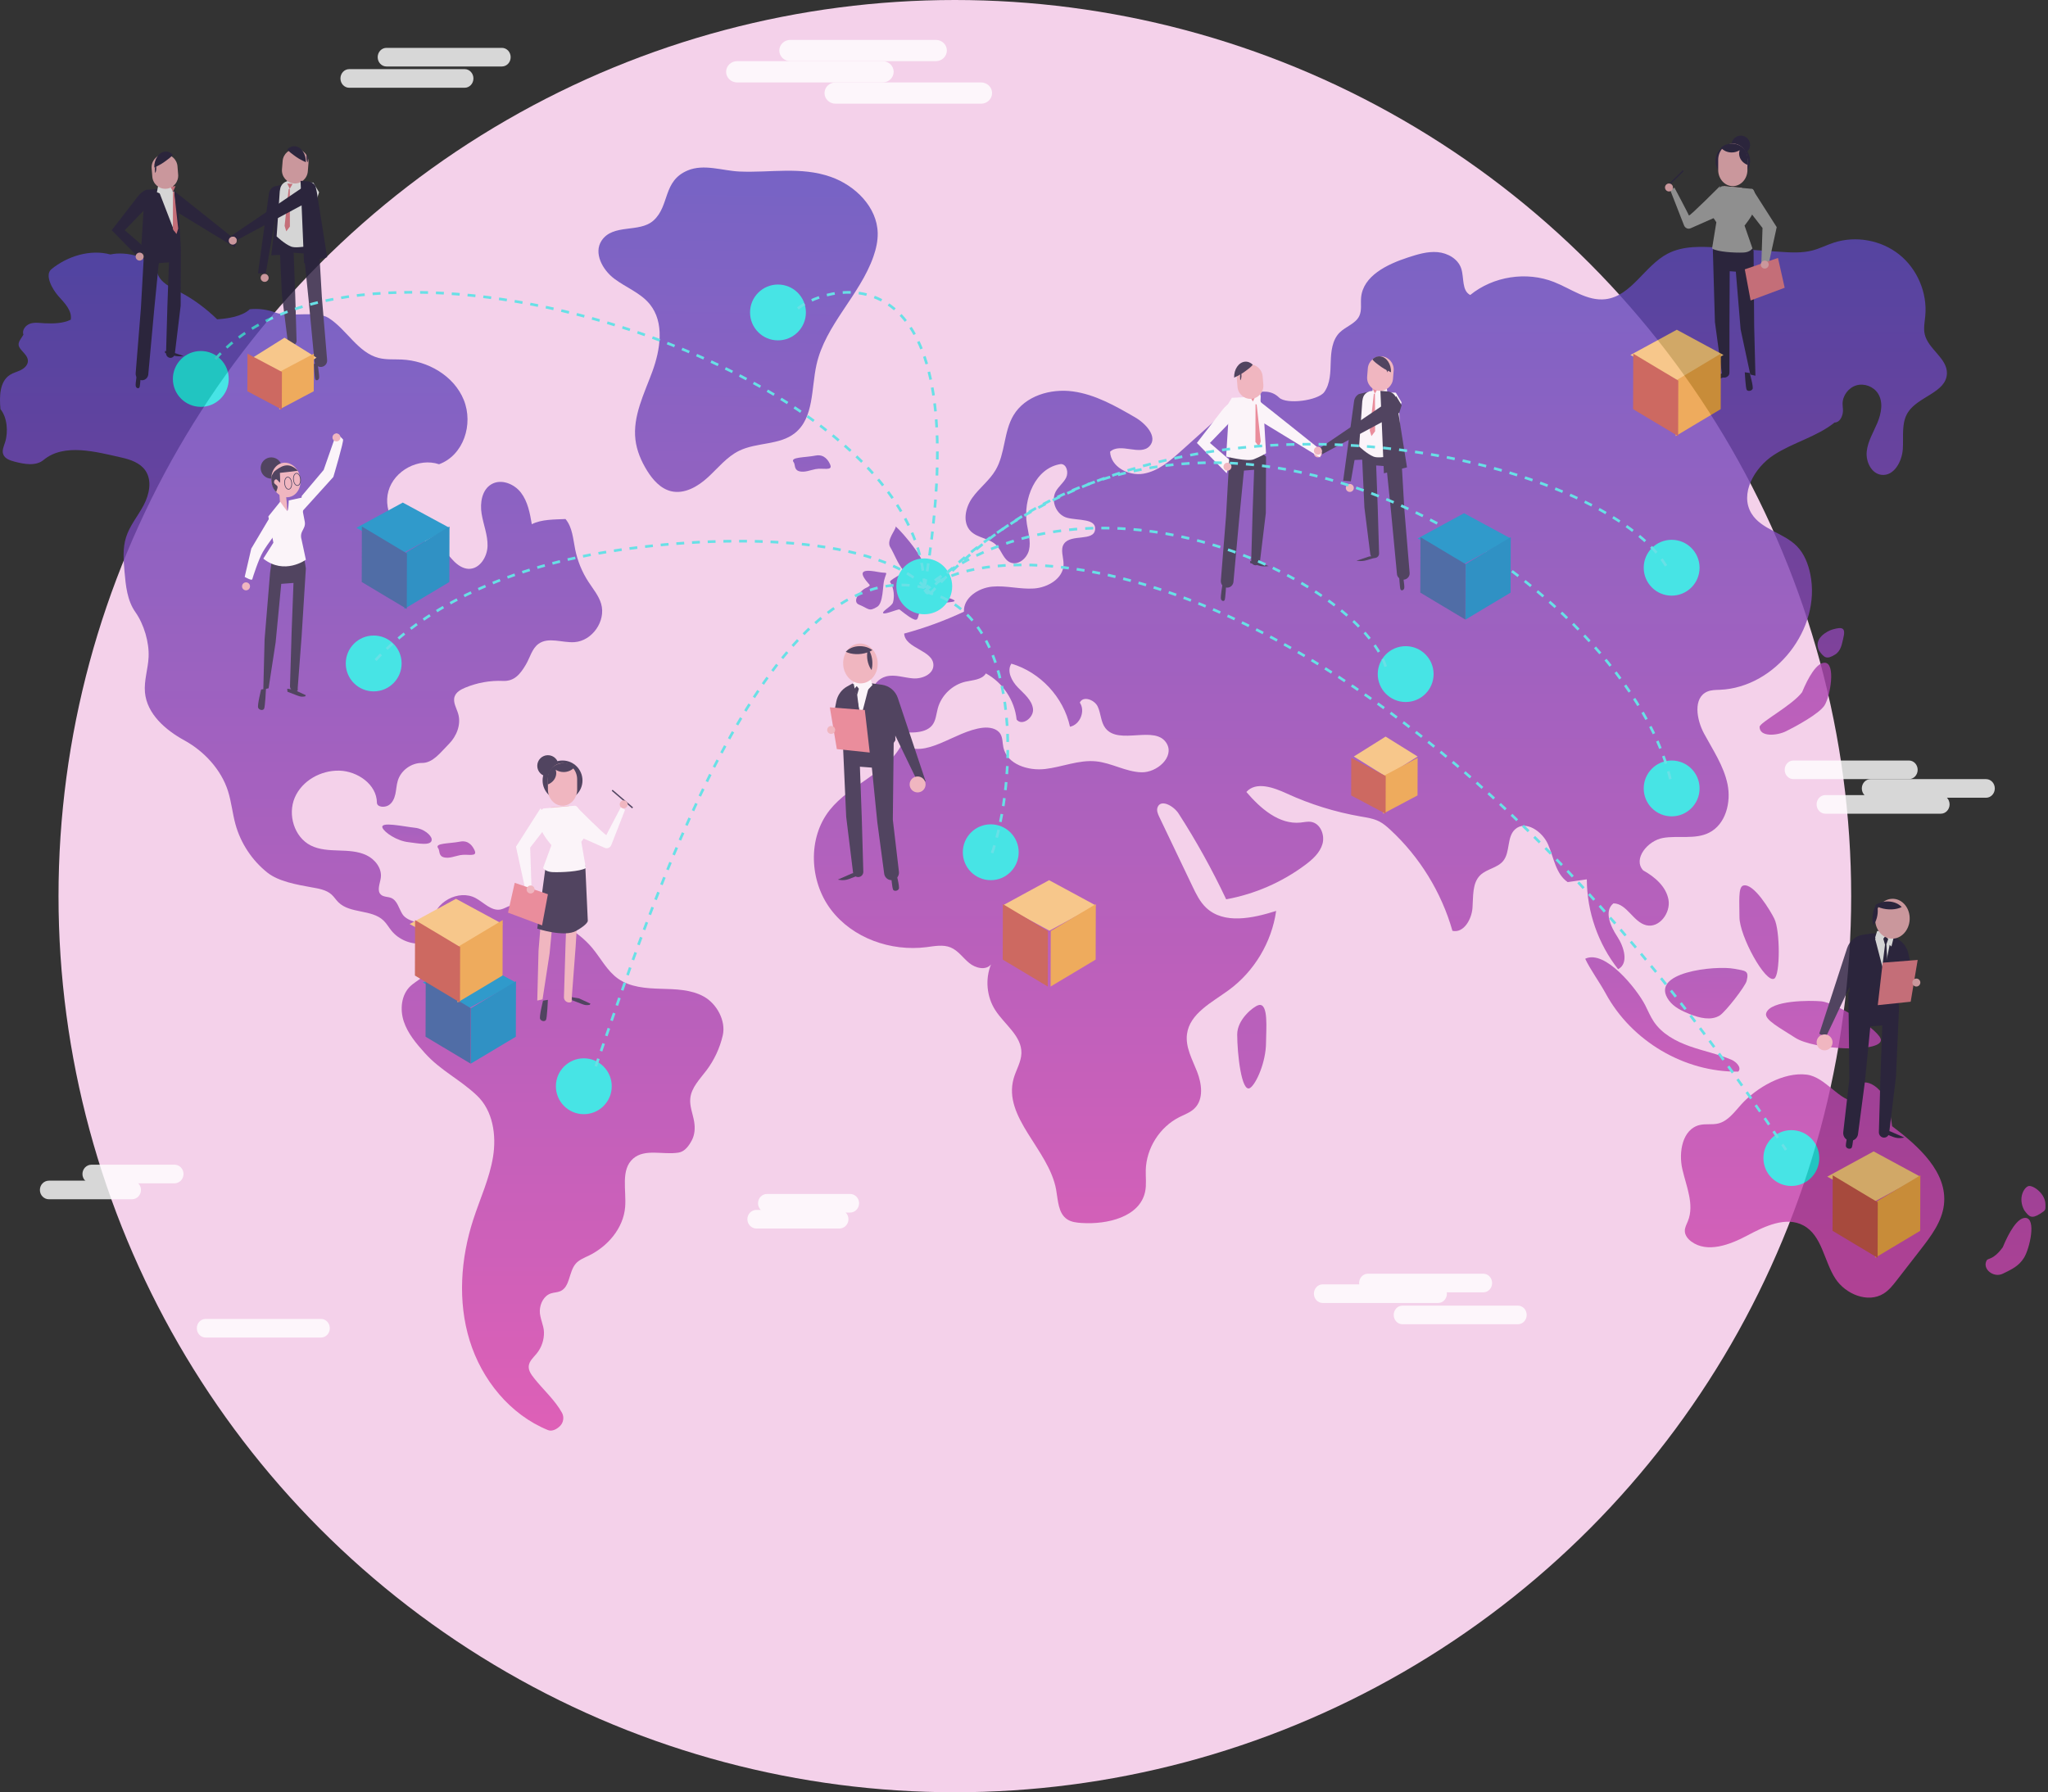 <?xml version="1.0" encoding="UTF-8"?>
<svg width="770px" height="674px" viewBox="0 0 770 674" version="1.1" xmlns="http://www.w3.org/2000/svg" xmlns:xlink="http://www.w3.org/1999/xlink">
    <rect x="0" y="0" width="770" height="674" fill="#333333" stroke="none"/>
    <!-- Generator: Sketch 53.2 (72643) - https://sketchapp.com -->
    <title>Group</title>
    <desc>Created with Sketch.</desc>
    <defs>
        <polygon id="path-1" points="0.105 0 874.907 0 874.907 875 0.105 875"></polygon>
        <linearGradient x1="50%" y1="0%" x2="50%" y2="100%" id="linearGradient-3">
            <stop stop-color="#5748BC" offset="0%"></stop>
            <stop stop-color="#D944AA" offset="100%"></stop>
        </linearGradient>
        <linearGradient x1="50%" y1="0%" x2="44.655%" y2="360.067%" id="linearGradient-4">
            <stop stop-color="#5748BC" offset="0%"></stop>
            <stop stop-color="#D944AA" offset="100%"></stop>
        </linearGradient>
        <linearGradient x1="50%" y1="-4.809%" x2="50%" y2="112.886%" id="linearGradient-5">
            <stop stop-color="#5748BC" offset="0%"></stop>
            <stop stop-color="#D944AA" offset="100%"></stop>
        </linearGradient>
        <linearGradient x1="36.43%" y1="-540.582%" x2="50%" y2="358.999%" id="linearGradient-6">
            <stop stop-color="#5748BC" offset="0%"></stop>
            <stop stop-color="#D944AA" offset="100%"></stop>
        </linearGradient>
        <linearGradient x1="50%" y1="-1988.078%" x2="50%" y2="2703.494%" id="linearGradient-7">
            <stop stop-color="#5748BC" offset="0%"></stop>
            <stop stop-color="#D944AA" offset="100%"></stop>
        </linearGradient>
        <linearGradient x1="47.589%" y1="-1522.159%" x2="50%" y2="872.57%" id="linearGradient-8">
            <stop stop-color="#5748BC" offset="0%"></stop>
            <stop stop-color="#D944AA" offset="100%"></stop>
        </linearGradient>
        <linearGradient x1="330.15%" y1="-556.817%" x2="-189.488%" y2="171.455%" id="linearGradient-9">
            <stop stop-color="#5748BC" offset="0%"></stop>
            <stop stop-color="#D944AA" offset="100%"></stop>
        </linearGradient>
        <linearGradient x1="48.344%" y1="-1522.159%" x2="50%" y2="872.57%" id="linearGradient-10">
            <stop stop-color="#5748BC" offset="0%"></stop>
            <stop stop-color="#D944AA" offset="100%"></stop>
        </linearGradient>
        <linearGradient x1="-415.551%" y1="-303.607%" x2="399.841%" y2="-414.203%" id="linearGradient-11">
            <stop stop-color="#5748BC" offset="0%"></stop>
            <stop stop-color="#D944AA" offset="100%"></stop>
        </linearGradient>
        <linearGradient x1="-764.279%" y1="-709.906%" x2="753.352%" y2="141.347%" id="linearGradient-12">
            <stop stop-color="#5748BC" offset="0%"></stop>
            <stop stop-color="#D944AA" offset="100%"></stop>
        </linearGradient>
        <linearGradient x1="-265.433%" y1="-246.593%" x2="1189.318%" y2="393.364%" id="linearGradient-13">
            <stop stop-color="#5748BC" offset="0%"></stop>
            <stop stop-color="#D944AA" offset="100%"></stop>
        </linearGradient>
        <linearGradient x1="19.483%" y1="-3395.138%" x2="50%" y2="1043.806%" id="linearGradient-14">
            <stop stop-color="#5748BC" offset="0%"></stop>
            <stop stop-color="#D944AA" offset="100%"></stop>
        </linearGradient>
        <linearGradient x1="36.558%" y1="-1522.159%" x2="50%" y2="872.57%" id="linearGradient-15">
            <stop stop-color="#5748BC" offset="0%"></stop>
            <stop stop-color="#D944AA" offset="100%"></stop>
        </linearGradient>
        <linearGradient x1="24.73%" y1="-2013.518%" x2="24.73%" y2="475.825%" id="linearGradient-16">
            <stop stop-color="#5748BC" offset="0%"></stop>
            <stop stop-color="#D944AA" offset="100%"></stop>
        </linearGradient>
        <linearGradient x1="50%" y1="-1082.789%" x2="50%" y2="1955.606%" id="linearGradient-17">
            <stop stop-color="#5748BC" offset="0%"></stop>
            <stop stop-color="#D944AA" offset="100%"></stop>
        </linearGradient>
        <linearGradient x1="50%" y1="-325.43%" x2="56.936%" y2="210.259%" id="linearGradient-18">
            <stop stop-color="#5748BC" offset="0%"></stop>
            <stop stop-color="#D944AA" offset="100%"></stop>
        </linearGradient>
        <linearGradient x1="50%" y1="-380.035%" x2="37.717%" y2="882.606%" id="linearGradient-19">
            <stop stop-color="#5748BC" offset="0%"></stop>
            <stop stop-color="#D944AA" offset="100%"></stop>
        </linearGradient>
        <linearGradient x1="50%" y1="-432.667%" x2="50%" y2="145.878%" id="linearGradient-20">
            <stop stop-color="#5748BC" offset="0%"></stop>
            <stop stop-color="#D944AA" offset="100%"></stop>
        </linearGradient>
    </defs>
    <g id="Page-1" stroke="none" stroke-width="1" fill="none" fill-rule="evenodd">
        <g id="Homepage" transform="translate(-514, -104)">
            <g id="Header" transform="translate(-148, -77)">
                <g id="HeroImage" transform="translate(0, -0)">
                    <g id="Oval-+-326311-P9ZSKD-645-Mask">
                        <g id="Group" transform="translate(591, 0)">
                            <circle id="Oval" fill="#F4D1EA" style="mix-blend-mode: color;" cx="430" cy="518" r="337"></circle>
                            <g id="326311-P9ZSKD-645" opacity="0.804">
                                <g id="Group-3">
                                    <mask id="mask-2" fill="white">
                                        <use xlink:href="#path-1"></use>
                                    </mask>
                                    <g id="Clip-2"></g>
                                </g>
                                <path d="M164.915,297.29 C162.024,300.035 156.621,300.813 152.647,301.078 C148.562,297.093 143.631,293.385 138.546,290.798 C135.15,289.069 131.181,287.246 130.133,283.575 C128.46,277.713 118.445,275.349 112.508,276.696 C104.979,274.655 96.386,277.283 90.341,282.222 C87.67,284.402 90.675,289.811 92.977,292.376 C95.284,294.94 98.146,297.803 97.607,301.211 C94.822,302.638 91.041,302.715 87.915,302.573 C86.076,302.489 84.189,302.132 82.43,302.679 C80.673,303.224 79.144,305.133 79.821,306.846 C78.612,308.953 77.16,310.056 78.563,312.038 C79.655,313.581 81.51,314.856 81.496,316.747 C81.485,318.253 80.22,319.464 78.876,320.139 C77.534,320.816 76.026,321.154 74.757,321.963 C70.791,324.487 70.756,330.174 71.176,334.865 C73.741,338.019 74.143,343.456 72.91,347.332 C72.439,348.811 71.681,350.38 72.21,351.839 C72.817,353.508 74.778,354.165 76.495,354.611 C80.162,355.561 84.477,356.381 87.396,353.962 C95.088,347.582 107.031,350.887 116.774,353.084 C120.139,353.841 123.678,355.084 125.645,357.922 C128.266,361.707 127.148,366.961 124.989,371.028 C122.832,375.094 119.735,378.71 118.37,383.107 C117.087,387.229 117.446,391.661 117.815,395.961 C118.272,401.259 118.826,406.835 121.89,411.176 C125.103,415.725 127.129,422.517 126.872,428.083 C126.665,432.552 125.094,436.945 125.502,441.398 C126.244,449.478 133.209,455.535 140.315,459.423 C147.751,463.494 154.162,470.418 156.726,478.511 C158.012,482.573 158.397,486.871 159.529,490.981 C161.492,498.096 165.756,504.555 171.525,509.15 C175.726,512.496 182.624,513.683 187.904,514.646 C190.645,515.147 193.598,515.543 195.665,517.414 C196.616,518.278 197.304,519.397 198.217,520.303 C202.63,524.677 210.756,522.88 215.221,527.201 C216.371,528.316 217.164,529.749 218.175,530.992 C220.899,534.336 225.33,536.205 229.622,535.821 C228.619,539.107 232.547,542.967 231.335,546.177 C230.357,548.764 227.403,549.902 225.372,551.778 C221.849,555.035 221.302,560.605 222.821,565.159 C224.339,569.714 227.547,573.478 230.756,577.044 C236.714,583.665 243.877,586.877 250.339,593.004 C256.325,598.679 257.689,607.867 256.374,616.019 C255.058,624.17 251.492,631.756 248.946,639.61 C244.187,654.282 243.035,670.403 247.585,685.141 C252.132,699.881 262.778,713.017 277.049,718.811 C278.625,719.455 280.564,718.345 281.719,717.093 C282.875,715.843 283.125,713.838 282.314,712.341 C279.736,707.593 275.157,703.538 271.815,699.298 C270.765,697.964 269.658,696.451 269.792,694.759 C269.945,692.859 271.579,691.484 272.783,690.008 C274.609,687.766 275.598,684.859 275.518,681.968 C275.444,679.251 273.864,676.592 273.957,673.876 C274.048,671.157 275.512,668.294 278.083,667.419 C279.253,667.02 280.552,667.056 281.682,666.557 C285.398,664.914 284.807,659.234 287.495,656.184 C288.742,654.767 290.581,654.063 292.278,653.244 C299.466,649.78 305.377,642.918 306.035,634.955 C306.558,628.586 304.245,620.85 309.078,616.678 C313.515,612.845 320.342,615.387 326.124,614.449 C328.475,614.066 330.045,611.872 331.145,609.755 C332.248,607.639 332.374,605.123 331.978,602.77 C331.49,599.872 330.249,597.041 330.524,594.117 C330.909,590.003 334.122,586.831 336.608,583.534 C339.544,579.638 341.651,575.115 342.744,570.356 C343.992,564.917 340.52,558.498 335.653,555.786 C330.787,553.074 324.949,552.996 319.382,552.837 C313.816,552.677 307.918,552.257 303.37,549.036 C299.204,546.086 296.849,541.259 293.556,537.357 C287.998,530.774 279.92,526.97 272.104,523.362 C269.154,522.002 265.843,520.611 262.758,521.628 C261.541,522.028 260.445,522.787 259.189,523.029 C255.737,523.692 252.948,520.424 249.854,518.751 C243.438,515.28 234.222,520.308 233.65,527.591 C230.332,528.737 224.184,527.748 222.301,524.782 C220.945,522.645 220.402,519.658 218.07,518.685 C216.822,518.166 215.263,518.362 214.25,517.468 C212.572,515.985 213.878,513.305 214.177,511.082 C214.656,507.537 212.014,504.166 208.791,502.623 C205.57,501.08 201.878,500.954 198.308,500.838 C194.739,500.724 191.043,500.561 187.85,498.957 C181.633,495.837 179.086,487.385 181.814,480.976 C184.541,474.566 191.679,470.613 198.629,470.813 C205.44,471.009 212.632,475.997 212.709,482.825 C212.728,484.555 215.496,484.75 216.997,483.893 C218.499,483.036 219.283,481.303 219.65,479.612 C220.017,477.92 220.07,476.16 220.586,474.51 C221.781,470.685 225.648,467.873 229.646,467.917 C233.819,467.964 236.749,463.795 239.709,460.85 C242.671,457.903 244.444,453.461 243.273,449.448 C242.642,447.285 241.202,445.098 241.922,442.963 C242.488,441.291 244.202,440.32 245.828,439.636 C250.33,437.746 255.25,436.862 260.127,437.068 C264.379,437.246 266.562,434.573 268.73,430.905 C270.298,428.256 270.994,424.908 273.491,423.111 C277.227,420.422 282.392,422.796 286.982,422.487 C293.68,422.035 298.913,414.502 297.01,408.05 C296.105,404.982 293.963,402.467 292.222,399.784 C289.823,396.089 288.128,391.938 287.255,387.618 C286.453,383.649 286.224,379.278 283.614,376.186 C279.53,376.379 274.581,376.26 270.947,378.139 C270.232,373.974 269.437,369.628 266.87,366.272 C264.303,362.918 259.369,360.973 255.735,363.122 C252.185,365.222 251.415,370.103 252.073,374.18 C252.729,378.26 254.416,382.206 254.305,386.336 C254.195,390.467 251.331,395.03 247.21,394.918 C245.062,394.86 243.14,393.547 241.629,392.016 C239.466,389.827 237.753,387.027 234.973,385.711 C232.841,384.702 230.388,384.724 228.087,384.206 C220.248,382.445 214.871,373.43 217.036,365.678 C219.202,357.926 228.467,353.017 236.08,355.587 C245.301,352.198 249.058,340.545 245.378,331.422 C241.699,322.297 231.809,316.633 221.996,316.202 C219.123,316.074 216.198,316.328 213.41,315.622 C205.535,313.625 201.412,304.951 194.559,300.58 C190.051,297.705 179.63,300.457 174.631,298.564 C171.548,297.396 168.194,296.956 164.915,297.29 Z" id="Fill-4" fill="url(#linearGradient-3)"></path>
                                <path d="M297.154,271.541 C294.131,276.161 297.515,282.456 301.915,285.784 C306.316,289.114 311.822,291.111 315.303,295.395 C320.895,302.281 319.305,312.466 316.242,320.796 C313.179,329.126 308.859,337.55 309.911,346.364 C310.407,350.521 312.098,354.465 314.306,358.019 C316.444,361.461 319.361,364.775 323.297,365.724 C328.298,366.932 333.366,363.983 337.159,360.501 C340.95,357.019 344.248,352.801 348.866,350.533 C355.521,347.266 364.081,348.484 369.876,343.859 C377.051,338.132 375.99,327.211 377.963,318.238 C381.275,303.171 394.291,292.044 399.383,277.482 C400.377,274.635 401.063,271.64 400.995,268.623 C400.772,258.872 392.575,250.768 383.391,247.525 C372.056,243.52 360.608,246.032 348.974,245.502 C342.65,245.214 335.663,242.534 329.54,245.107 C320.099,249.074 322.871,258.398 316.685,263.933 C311.334,268.721 301.456,264.966 297.154,271.541" id="Fill-5" fill="url(#linearGradient-4)"></path>
                                <path d="M531.983,335.392 C526.384,340.424 520.784,345.455 515.185,350.487 C510.979,354.268 506.452,358.208 500.876,359.143 C495.302,360.079 488.597,356.538 488.368,350.883 C492.181,347.288 499.78,352.631 503.262,348.712 C506.352,345.237 501.784,340.265 497.762,337.939 C490.405,333.685 482.808,329.345 474.389,328.198 C465.972,327.052 456.431,329.869 452.06,337.162 C448.321,343.404 449.005,351.548 445.301,357.81 C442.983,361.732 439.16,364.533 436.527,368.25 C433.896,371.966 432.768,377.579 435.993,380.794 C438.596,383.39 443.022,383.393 445.598,386.017 C447.58,388.036 448.258,391.407 450.857,392.52 C453.83,393.791 457.189,390.923 457.9,387.766 C458.613,384.61 457.611,381.356 457.095,378.161 C455.551,368.608 460.337,356.866 469.906,355.502 C472.084,355.584 472.805,358.701 471.828,360.652 C470.851,362.603 468.95,363.956 467.921,365.879 C465.981,369.505 468.232,374.674 472.208,375.716 C476.35,376.801 483.273,375.928 482.727,380.182 C482.148,384.699 473.801,381.738 471.1,385.404 C469.507,387.565 470.916,390.576 470.877,393.263 C470.804,398.515 465.016,401.936 459.785,402.308 C454.551,402.679 449.312,401.128 444.089,401.605 C438.864,402.08 433.176,405.787 433.416,411.033 C426.182,414.425 418.653,417.182 410.942,419.265 C411.271,424.949 421.981,425.48 421.939,431.173 C421.913,434.592 417.687,436.371 414.283,436.118 C410.88,435.868 407.446,434.513 404.146,435.386 C398.444,436.891 396.446,444.919 399.603,449.906 C402.759,454.891 409.249,456.87 415.127,456.405 C417.482,456.22 420.004,455.592 421.479,453.743 C422.886,451.976 423,449.547 423.591,447.368 C424.917,442.486 429.076,438.488 434.001,437.361 C436.777,436.726 440.18,436.676 441.674,434.246 C448.027,437.689 452.496,444.402 453.224,451.599 C455.269,454.239 459.824,450.837 459.378,447.524 C458.931,444.213 456.011,441.911 453.69,439.512 C451.368,437.11 449.431,433.379 451.251,430.578 C462.112,433.771 470.89,443.222 473.286,454.297 C477.073,453.545 479.163,448.414 476.985,445.224 C478.162,442.579 482.473,444.09 483.713,446.705 C484.952,449.321 484.842,452.544 486.615,454.831 C491.739,461.448 505.468,453.377 509.667,460.618 C512.608,465.694 505.977,471.611 500.118,471.433 C494.259,471.25 488.909,467.895 483.076,467.313 C476.637,466.67 470.38,469.443 463.954,470.193 C457.525,470.942 449.604,468.428 448.251,462.093 C447.885,460.386 448.032,458.511 447.13,457.015 C445.847,454.893 442.96,454.402 440.499,454.681 C429.808,455.897 418.956,466.94 410.124,460.789 C404.482,471.795 390.675,475.93 382.972,485.606 C374.592,496.132 375.294,512.389 383.432,523.104 C391.571,533.823 405.951,538.883 419.29,537.193 C422.343,536.808 425.563,536.123 428.407,537.299 C431.226,538.464 433.029,541.197 435.382,543.139 C437.733,545.081 441.633,546.051 443.582,543.702 C441.35,549.239 441.969,555.845 445.194,560.869 C448.674,566.294 455.16,570.581 455.026,577.028 C454.957,580.364 453.019,583.346 452.113,586.558 C447.96,601.27 465.324,613.277 468.068,628.316 C468.806,632.363 468.805,637.242 472.22,639.527 C473.792,640.581 475.762,640.793 477.65,640.916 C487.333,641.554 499.526,638.668 501.539,629.163 C502.108,626.476 501.702,623.689 501.784,620.944 C502.03,612.73 507.047,604.832 514.371,601.128 C516.358,600.124 518.543,599.373 520.129,597.81 C523.625,594.369 522.851,588.53 521.057,583.961 C519.261,579.393 516.649,574.785 517.277,569.914 C518.287,562.096 526.669,557.97 533.019,553.311 C542.579,546.294 549.142,535.316 550.802,523.565 C541.987,526.336 531.193,528.703 524.474,522.352 C522.144,520.151 520.71,517.187 519.327,514.294 C515.177,505.609 511.026,496.924 506.875,488.239 C506.326,487.091 505.769,485.783 506.217,484.596 C507.432,481.371 512.269,484.062 514.133,486.957 C520.791,497.297 526.767,508.074 532.011,519.199 C542.733,517.248 552.993,512.782 561.729,506.26 C564.518,504.177 567.287,501.688 568.229,498.335 C569.171,494.984 567.441,490.686 564.014,490.088 C562.688,489.858 561.337,490.193 560.001,490.333 C551.915,491.18 544.892,485.013 539.605,478.831 C543.227,474.766 549.811,477.12 554.756,479.394 C563.611,483.466 572.996,486.384 582.6,488.051 C584.995,488.468 587.451,488.822 589.609,489.937 C591.12,490.721 592.422,491.846 593.672,493.003 C604.752,503.224 612.948,516.542 617.082,531.048 C621.311,531.998 624.285,526.778 624.622,522.45 C624.956,518.124 624.448,513.132 627.559,510.11 C630.005,507.737 634.024,507.409 636.169,504.761 C638.872,501.425 637.459,495.802 640.617,492.894 C644.575,489.252 650.975,493.707 653.086,498.659 C655.199,503.609 655.968,509.7 660.415,512.726 C662.813,512.38 665.209,512.035 667.606,511.69 C667.645,523.842 671.858,535.944 679.374,545.483 C683.481,543.332 681.618,537.083 679.057,533.218 C676.496,529.353 673.975,523.585 677.62,520.72 C682.675,520.769 685.033,527.753 689.946,528.945 C694.832,530.131 699.196,524.314 698.314,519.358 C697.435,514.401 693.177,510.754 688.782,508.31 C684.839,503.99 690.53,497.089 696.293,496.112 C702.055,495.134 708.355,496.778 713.575,494.151 C719.834,491.003 721.926,482.737 720.501,475.871 C719.076,469.005 715.013,463.045 711.688,456.872 C708.851,451.601 707.448,443.377 712.964,441.059 C714.44,440.439 716.095,440.469 717.693,440.4 C738.553,439.517 755.813,417.401 751.629,396.921 C750.837,393.062 749.349,389.226 746.597,386.413 C741.638,381.346 733.221,380.156 729.517,374.107 C724.986,366.706 730.59,356.892 737.844,352.142 C745.099,347.39 753.962,345.327 760.737,339.914 C762.542,339.867 763.51,338.095 763.841,336.317 C764.047,335.201 763.773,334.056 763.764,332.92 C763.739,329.804 765.961,326.803 768.947,325.923 C771.932,325.043 775.425,326.358 777.089,328.99 C779.145,332.238 778.318,336.524 776.827,340.067 C775.337,343.609 773.228,347.003 772.842,350.827 C772.456,354.652 774.619,359.146 778.434,359.576 C783.098,360.1 786.114,354.559 786.417,349.87 C786.72,345.181 785.809,340.061 788.325,336.095 C792.152,330.063 802.722,328.65 802.995,321.511 C803.216,315.736 795.959,312.347 794.657,306.715 C794.132,304.442 794.652,302.079 794.865,299.757 C795.665,291.094 791.856,282.136 785.062,276.711 C778.269,271.284 768.701,269.554 760.441,272.26 C757.752,273.142 755.207,274.455 752.469,275.177 C748.427,276.239 744.169,275.962 739.999,275.676 C732.536,275.166 725.077,274.656 717.616,274.144 C710.937,273.687 703.863,273.31 697.941,276.427 C689.284,280.982 684.375,292.337 674.668,293.513 C667.821,294.344 661.722,289.606 655.31,287.066 C644.939,282.956 632.42,284.891 623.771,291.939 C620.52,290.277 621.523,285.431 620.378,281.96 C619.181,278.339 615.294,276.155 611.501,275.822 C607.705,275.489 603.954,276.647 600.333,277.831 C592.535,280.381 583.461,284.733 582.74,292.915 C582.537,295.22 583.055,297.671 582.085,299.771 C580.704,302.759 576.972,303.753 574.65,306.084 C571.879,308.864 571.441,313.155 571.326,317.082 C571.212,321.008 571.175,325.222 568.908,328.424 C566.639,331.628 554.709,333.241 551.899,330.501 C546.476,325.217 537.616,330.33 531.983,335.392 Z" id="Fill-6" fill="url(#linearGradient-5)"></path>
                                <path d="M706.353,562.388 C709.954,563.813 714.332,564.922 717.576,562.883 C719.792,561.488 727.183,551.95 727.698,549.881 C728.69,545.893 727.263,546.121 722.997,545.316 C716.083,544.009 690.589,546.524 698.509,557.263 C700.344,559.752 703.373,561.208 706.353,562.388 Z" id="Fill-7" fill="url(#linearGradient-6)"></path>
                                <path d="M760.971,427.144 C763.187,425.749 763.484,423.22 764,421.151 C764.992,417.163 763.932,416.578 760,417.714 C758.045,418.278 752.5,421.151 755,425.804 C756.834,428.292 757.727,429.183 760.971,427.144 Z" id="Fill-7" fill="url(#linearGradient-7)"></path>
                                <path d="M738.11,549 C740.326,547.605 740.326,531 738.11,526.5 C736.687,523.609 730.341,512.893 726.41,514.029 C724.455,514.593 725,520.316 725,525.919 C725,533 734.866,551.039 738.11,549 Z" id="Fill-7" fill="url(#linearGradient-8)"></path>
                                <path d="M764.08,587.826 C766.917,586.162 766.917,566.357 764.08,560.99 C762.258,557.543 754.135,544.762 749.102,546.116 C746.6,546.79 747.297,553.615 747.297,560.297 C747.297,568.743 759.928,590.258 764.08,587.826 Z" id="Fill-7" fill="url(#linearGradient-9)" transform="translate(756.708, 567.016) rotate(-57) translate(-756.708, -567.016) "></path>
                                <path d="M541,590.141 C543.216,588.746 547,580.492 547,573 C547,568.314 548.071,557.864 544.14,559 C542.185,559.565 536.16,564.397 536.16,570 C536.16,577.081 537.756,592.18 541,590.141 Z" id="Fill-7" fill="url(#linearGradient-10)"></path>
                                <path d="M222.511,504.121 C224.126,503.278 226.885,498.286 226.885,493.754 C226.885,490.92 227.666,484.6 224.8,485.287 C223.375,485.628 221.236,488.602 221.236,491.991 C221.236,496.274 220.146,505.355 222.511,504.121 Z" id="Fill-7" fill="url(#linearGradient-11)" transform="translate(223.984, 494.735) rotate(96) translate(-223.984, -494.735) "></path>
                                <path d="M240.863,507.082 C241.722,506.633 243.68,507.641 244.599,505.538 C245.407,503.688 244.903,501.618 244.903,499.498 C244.903,496.664 247.034,493.131 244.168,493.818 C242.743,494.16 239.91,495.139 239.91,498.528 C239.91,502.811 238.498,508.315 240.863,507.082 Z" id="Fill-7" fill="url(#linearGradient-12)" transform="translate(242.578, 500.495) rotate(79) translate(-242.578, -500.495) "></path>
                                <path d="M374.512,361.908 C375.372,361.459 377.33,362.467 378.249,360.363 C379.057,358.514 378.552,356.444 378.552,354.324 C378.552,351.489 380.684,347.957 377.818,348.644 C376.393,348.986 373.559,349.965 373.559,353.353 C373.559,357.636 372.147,363.141 374.512,361.908 Z" id="Fill-7" fill="url(#linearGradient-13)" transform="translate(376.228, 355.32) rotate(79) translate(-376.228, -355.32) "></path>
                                <path d="M838.03,637.452 C840.246,636.057 840.042,636.057 840.042,633.99 C840.042,629.812 835.306,626.607 833.682,627.039 C832.059,627.471 829.559,631.459 832.059,636.112 C833.893,638.6 834.786,639.491 838.03,637.452 Z" id="Fill-7" fill="url(#linearGradient-14)"></path>
                                <path d="M732.564,454.352 C732.564,458.241 739.067,457.684 742.5,456 C745.858,454.352 755,449.443 757,446.239 C759.167,442.767 761.303,430.233 757,430.233 C754,430.233 750.867,435.688 748.544,441.308 C744.893,446.239 732.564,452.717 732.564,454.352 Z" id="Fill-7" fill="url(#linearGradient-15)"></path>
                                <path d="M817.936,655.006 C816.161,658.199 820.547,661.684 823.98,660 C827.338,658.352 829.976,657.204 831.976,654 C834.144,650.528 836.739,639 832.436,639 C829.436,639 826.302,644.455 823.98,650.075 C820.328,655.006 818.495,654 817.936,655.006 Z" id="Fill-7" fill="url(#linearGradient-16)"></path>
                                <path d="M394,408.398 C397.601,409.823 397.605,411.211 400.848,409.172 C403.064,407.777 402.872,401.427 403.388,399.358 C404.38,395.37 405.266,396.882 401,396.076 C394.086,394.77 394,396.533 398,400.995 C398.071,401.074 397.98,401.511 396.582,402.108 C394.368,403.056 391.125,407.26 394,408.398 Z" id="Fill-7" fill="url(#linearGradient-17)"></path>
                                <path d="M724.54,583.995 C725.938,582.549 723.873,580.34 722.03,579.553 C716.937,577.376 711.457,576.29 706.238,574.44 C701.018,572.59 695.859,569.793 692.762,565.156 C691.469,563.219 690.588,561.035 689.525,558.962 C686.462,552.993 674.491,537.945 667,541.551 C668.951,545.702 672.351,550.273 674.733,554.657 C684.45,572.549 704.36,584.278 724.54,583.995 Z" id="Fill-8" fill="url(#linearGradient-18)"></path>
                                <path d="M422.47,408.591 C423.867,407.145 433.596,407.938 428.377,406.088 C423.158,404.239 416.501,405.561 421.483,402.244 C424.721,400.088 418.784,393.818 417.721,391.745 C416.536,389.436 414.696,386.869 412.915,384.648 C410.091,381.128 407.414,378.475 407.721,379.088 C408.08,379.852 404.065,384.186 405.721,386.796 C407.019,388.842 408.527,393.036 410.715,395.6 C411.524,396.547 404.812,399.081 405.721,400.043 C406.409,400.77 407.681,404.303 406.721,407.592 C406.325,408.948 402.742,410.726 403.015,411.518 C403.307,412.364 408.807,409.901 409.196,410.21 C421.111,419.679 411.489,408.745 422.47,408.591 Z" id="Fill-8" fill="url(#linearGradient-19)"></path>
                                <path d="M716.936,603.519 C714.712,604.042 712.339,603.547 710.11,604.054 C703.556,605.549 702.034,614.236 703.527,620.705 C705.016,627.172 708.087,633.959 705.64,640.136 C705.145,641.377 704.428,642.596 704.452,643.928 C704.48,645.529 705.591,646.933 706.89,647.892 C712.873,652.316 721.366,649.142 727.944,645.63 C734.52,642.116 742.489,638.319 749.054,641.851 C756.08,645.635 756.742,655.212 761.072,661.851 C764.876,667.691 773.272,671.186 779.21,667.462 C781.227,666.197 782.723,664.286 784.175,662.414 C787.151,658.58 790.125,654.746 793.099,650.914 C797.032,645.845 801.11,640.437 801.868,634.097 C803.333,621.851 792.327,612.015 782.397,604.521 C781.869,600.615 781.3,596.593 779.282,593.196 C775.234,586.385 766.963,585.661 769.217,595.307 C762.743,595.527 757.502,586.044 750.297,585.132 C741.526,584.019 731.274,590.148 725.692,596.309 C723.111,599.156 720.7,602.632 716.936,603.519 Z" id="Fill-9" fill="url(#linearGradient-20)"></path>
                                <path d="M277,557 C277,557 276.696,563.826 276.282,564.551 C275.867,565.279 274.486,565.097 274.072,564.189 C273.657,563.282 275.177,557.297 275.177,557.297 L277,557" id="Fill-10" fill="#29223E"></path>
                                <path d="M286.92,499 L289,511.778 L287.401,537.33 L285.948,556.482 C285.842,557.314 286.24,557.805 285.395,557.965 C284.128,558.201 282.968,557.22 283.033,555.965 L283.643,535.747 L284.348,517.226 L279.743,517.566 L277.64,539.512 L274.983,556.834 L273,557.275 L273.479,538.421 L275.559,513.179 L276.725,504.9 L281.118,503.983 L286.92,499" id="Fill-11" fill="#EFB0B6"></path>
                                <path d="M288.673,556.438 L293,558.447 L292.69,558.893 C291.485,559.09 290.993,559.029 289.871,558.597 L286.075,557.143 L286,556 L288.673,556.438" id="Fill-12" fill="#29223E"></path>
                                <path d="M282.146,497.227 L276.206,506.397 L273,530.237 C273,530.237 283.184,533.605 287.689,531.03 C292.194,528.456 291.999,527.267 291.999,527.267 L291.059,506.713 L286.055,492.799 C285.957,491.018 285.284,488.406 283.554,488.055 L282.928,486 L278.394,487.266 L278.864,487.266 C277.531,488.202 278.448,487.564 278.082,489.162 L282.146,497.227" id="Fill-13" fill="#29223E"></path>
                                <polyline id="Fill-14" fill="#EFB0B6" points="278 484.637 285 484 282.904 491 278 484.637"></polyline>
                                <path d="M275,474.505 C275.004,478.647 278.364,482.004 282.507,482 C286.649,481.996 290.004,478.636 290,474.495 C289.998,470.353 286.637,466.996 282.495,467 C278.353,467.002 274.996,470.363 275,474.505" id="Fill-15" fill="#29223E"></path>
                                <path d="M273,469.003 C273.002,471.212 274.795,473.002 277.004,473 C279.212,472.998 281.002,471.206 281,468.997 C280.998,466.786 279.207,464.998 276.998,465 C274.79,465.002 272.998,466.794 273,469.003" id="Fill-16" fill="#29223E"></path>
                                <path d="M287.337,484 C287.337,484 298.848,495.528 299.003,495.03 C299.159,494.531 304.446,484.558 304.446,484.558 L306,485.557 L300.843,498.755 C300.433,499.809 299.286,500.291 298.312,499.818 L287,494.816 L287.337,484" id="Fill-17" fill="#FDFDFD"></path>
                                <path d="M282.494,468 C285.519,467.996 287.995,470.732 287.997,474.077 L288,477.916 C288.002,481.26 285.531,483.998 282.506,484 C279.481,484.004 277.005,481.27 277.002,477.925 L277,474.084 C276.998,470.742 279.471,468.002 282.494,468" id="Fill-18" fill="#EFB0B6"></path>
                                <path d="M282.867,468 C279.638,468.002 276.998,470.377 277,473.274 L277.002,476 C278.846,475.281 280.139,473.633 280.137,471.714 C280.137,471.284 280.051,470.877 279.931,470.483 C280.777,471.019 281.806,471.339 282.922,471.339 C284.584,471.337 286.046,470.624 287,469.533 C285.935,468.586 284.474,467.998 282.867,468" id="Fill-19" fill="#29223E"></path>
                                <path d="M289.555,497.585 L291.315,495.095 C292.134,493.937 292.226,492.44 291.552,491.2 L290.532,489.315 C288.997,487.344 288.941,484.345 287.144,484 L275.328,485.03 L274.958,485.277 C274.042,485.89 273.453,489.715 274.759,493.527 C275.428,495.481 278.336,498.83 278.336,498.83 L275.184,507.426 C275.739,508.115 276.793,508.887 278.824,508.973 C281.994,509.104 288.995,508.785 291.265,507.452 L289.555,497.585" id="Fill-20" fill="#FDFDFD"></path>
                                <polyline id="Fill-21" fill="#FDFDFD" points="274.203 485 265 499.423 268.335 514.676 270.834 515 270.333 499.747 278 489.849 274.203 485"></polyline>
                                <polyline id="Fill-22" fill="#E77C89" points="264.527 513 277 517.288 274.808 529 262 524.216 264.527 513"></polyline>
                                <path d="M272,515.5 C272,516.329 271.329,517 270.5,517 C269.671,517 269,516.329 269,515.5 C269,514.671 269.671,514 270.5,514 C271.329,514 272,514.671 272,515.5" id="Fill-23" fill="#EFB0B6"></path>
                                <polyline id="Fill-24" fill="#29223E" points="308.684 485 301 478.396 301.316 478 309 484.604 308.684 485"></polyline>
                                <path d="M307,483.501 C307,484.329 306.329,485 305.5,485 C304.671,485 304,484.329 304,483.501 C304,482.672 304.671,482 305.5,482 C306.329,482 307,482.672 307,483.501" id="Fill-25" fill="#EFB0B6"></path>
                                <path d="M727,321 C727,321 727.304,326.974 727.718,327.609 C728.132,328.243 729.513,328.084 729.928,327.291 C730.342,326.497 728.825,321.26 728.825,321.26 L727,321" id="Fill-26" fill="#29223E"></path>
                                <path d="M717.451,265 L715,275.176 L715.77,302.086 L718.395,321.508 C718.501,322.324 718.113,322.809 718.936,322.965 C720.168,323.198 721.298,322.232 721.233,320.999 L721.24,302.59 L721.326,282.996 L723.634,283.164 L725.429,304.86 L729.07,321.855 L731,322.288 L730.532,303.753 L730.303,275.261 L727.373,270.799 L723.097,269.898 L717.451,265" id="Fill-27" fill="#29223E"></path>
                                <path d="M718.328,321.437 L714,323.448 L714.308,323.892 C715.514,324.09 716.006,324.029 717.13,323.599 L720.926,322.142 L721,321 L718.328,321.437" id="Fill-28" fill="#29223E"></path>
                                <polyline id="Fill-29" fill="#EFB0B6" points="726 251.638 719 251 721.096 258 726 251.638"></polyline>
                                <path d="M729,241.504 C728.997,245.093 726.086,248.002 722.493,248 C718.904,247.997 715.997,245.083 716,241.494 C716,237.905 718.914,234.997 722.503,235 C726.094,235.002 729.002,237.914 729,241.504" id="Fill-30" fill="#29223E"></path>
                                <path d="M729,235.502 C729,237.435 727.431,239.002 725.499,239 C723.564,238.998 721.998,237.43 722,235.498 C722.002,233.563 723.57,231.998 725.504,232 C727.436,232.002 729.002,233.57 729,235.502" id="Fill-31" fill="#29223E"></path>
                                <path d="M717.663,251 C717.663,251 706.152,262.529 705.997,262.029 C705.842,261.532 700.555,251.558 700.555,251.558 L699,252.555 L704.155,265.753 C704.569,266.809 705.715,267.291 706.688,266.818 L718,261.814 L717.663,251" id="Fill-32" fill="#A6A6A6"></path>
                                <path d="M722.504,235 C719.482,234.998 717.005,237.732 717.002,241.076 L717,244.914 C716.997,248.258 719.47,250.996 722.494,251 C725.518,251.002 727.995,248.268 727.997,244.924 L728,241.084 C728.002,237.742 725.529,235.004 722.504,235" id="Fill-33" fill="#EFB0B6"></path>
                                <path d="M722.132,235 C725.362,235.003 728.002,237.377 728,240.274 L727.996,243 C726.153,242.281 724.861,240.635 724.863,238.713 C724.863,238.286 724.949,237.879 725.069,237.484 C724.221,238.02 723.194,238.34 722.079,238.34 C720.416,238.338 718.953,237.625 718,236.535 C719.063,235.586 720.524,234.998 722.132,235" id="Fill-34" fill="#29223E"></path>
                                <path d="M716.309,264.584 L714.648,262.097 C713.873,260.938 713.786,259.441 714.424,258.198 L715.386,256.316 C716.837,254.345 716.891,251.345 718.588,251 L729.745,252.03 L730.097,252.277 C730.961,252.889 731.516,256.716 730.283,260.528 C729.651,262.481 726.906,265.831 726.906,265.831 L729.885,274.426 C729.359,275.116 728.363,275.887 726.444,275.972 C723.451,276.105 716.839,275.785 714.697,274.451 L716.309,264.584" id="Fill-35" fill="#A6A6A6"></path>
                                <polyline id="Fill-36" fill="#A6A6A6" points="729.798 252 739 266.422 735.667 281.676 733.167 282 733.666 266.746 726 256.848 729.798 252"></polyline>
                                <polyline id="Fill-37" fill="#E77C89" points="739.474 278 727 282.29 729.19 294 742 289.216 739.474 278"></polyline>
                                <path d="M733,280.501 C733,281.328 733.672,282 734.5,282 C735.328,282 736,281.328 736,280.501 C736,279.672 735.328,279 734.5,279 C733.672,279 733,279.672 733,280.501" id="Fill-38" fill="#EFB0B6"></path>
                                <polyline id="Fill-39" fill="#29223E" points="697.278 252 704 245.397 703.722 245 697 251.605 697.278 252"></polyline>
                                <path d="M697,251.501 C697,252.328 697.67,253 698.501,253 C699.328,253 700,252.328 700,251.501 C700,250.672 699.328,250 698.501,250 C697.67,250 697,250.672 697,251.501" id="Fill-40" fill="#EFB0B6"></path>
                                <path d="M582.45,332 L580,354 L585.475,353.757 C585.475,353.757 588.898,349.144 588.898,348.416 C588.898,347.688 592.358,345.535 590.399,342.969 C588.444,340.404 582.45,332 582.45,332" id="Fill-41" fill="#29223E"></path>
                                <path d="M587,328 L581.972,329.162 C580.912,329.71 580.198,330.784 580.083,332.005 L576,361.753 L578.887,362 L583.041,338.05 L587,328" id="Fill-42" fill="#29223E"></path>
                                <path d="M584.281,339 L583,350.449 L583.985,371.839 L586.192,389.392 C586.282,390.102 586.819,390.673 587.526,390.809 C588.587,391.013 589.558,390.174 589.503,389.103 L588.993,371.846 L588.405,356.04 L592.256,356.329 L594.003,373.456 L596.24,397.032 C596.427,398.091 597.306,398.892 598.384,398.99 C599.903,399.128 601.163,397.839 600.983,396.334 L599.013,372.726 L597.793,351.701 L594.78,345.52 L591.105,344.737 L584.281,339" id="Fill-43" fill="#29223E"></path>
                                <path d="M583.366,330.924 C583.742,328.83 585.986,327.531 588.133,328.159 C589.041,328.425 595.8,328.678 595.8,328.678 L597.962,332.31 L597.008,335.347 L598,351.636 C598,351.636 589.947,353.738 587.439,352.723 C584.928,351.711 582,348.892 582,348.892 L583.191,331.9 L583.366,330.924" id="Fill-44" fill="#FDFDFD"></path>
                                <path d="M585.718,390.288 L581,391.861 L581.637,391.941 C582.668,392.069 583.733,391.988 584.693,391.704 L587.936,390.75 L588,390 L585.718,390.288" id="Fill-45" fill="#29223E"></path>
                                <path d="M597,396.989 C597,396.989 597.266,401.934 597.533,402.593 C597.8,403.253 598.687,403.088 598.954,402.263 C599.22,401.441 598.244,396 598.244,396 L597,396.989" id="Fill-46" fill="#29223E"></path>
                                <path d="M587,328.043 C587.017,327.861 587.297,326.085 587.297,326.085 C587.297,326.085 592.175,325.843 592.284,326.176 C592.396,326.507 593,332 593,332 C593,332 588.982,331.851 588.802,331.791 C588.623,331.729 587.129,330.961 587.129,330.961 L587,328.043" id="Fill-47" fill="#FDFDFD"></path>
                                <polyline id="Fill-48" fill="#E77C89" points="587 327 589 327.172 587.94 329 587 327"></polyline>
                                <polyline id="Fill-49" fill="#E77C89" points="586 342.958 586.639 345 588 343.198 587.952 329 587.53 329.097 586 342.958"></polyline>
                                <path d="M590.527,315.017 C587.854,314.794 585.488,316.829 585.269,319.538 L585.016,322.65 C584.797,325.359 586.803,327.759 589.475,327.983 C592.148,328.206 594.512,326.171 594.733,323.46 L594.983,320.348 C595.204,317.639 593.198,315.239 590.527,315.017" id="Fill-50" fill="#EFB0B6"></path>
                                <path d="M593.996,321 C594.098,317.941 592.324,315.271 589.959,315.018 C588.86,314.902 587.828,315.344 587,316.135 C587.535,317.008 589.061,318.045 589.445,318.342 C590.091,318.84 590.755,319.293 591.44,319.698 C592.273,320.194 593.133,320.606 593.996,321" id="Fill-51" fill="#29223E"></path>
                                <path d="M592.762,319.963 C592.805,319.259 592.69,318.587 592.467,318 C592.37,318.234 592.294,318.508 592.262,318.753 C592.198,319.232 592.231,319.73 592.326,320.201 C592.377,320.459 592.451,320.721 592.589,320.911 C592.621,320.952 592.664,320.969 592.7,321 L592.762,319.963" id="Fill-52" fill="#29223E"></path>
                                <path d="M595.957,330 C594.697,330.856 567,349.665 567,349.665 L567.749,352 L597.099,336.238 L598,333.397 L595.957,330" id="Fill-53" fill="#29223E"></path>
                                <path d="M590,328 L591.317,359 L600,356.749 L596.114,332.22 L595.62,330.001 C595.05,329.039 594.047,328.379 592.901,328.21 L590,328" id="Fill-54" fill="#29223E"></path>
                                <path d="M580,364.499 C580,365.328 579.329,366 578.501,366 C577.672,366 577,365.328 577,364.499 C577,363.671 577.672,363 578.501,363 C579.329,363 580,363.671 580,364.499" id="Fill-55" fill="#EFB0B6"></path>
                                <path d="M568,351.5 C568,352.329 567.329,353 566.5,353 C565.671,353 565,352.329 565,351.5 C565,350.671 565.671,350 566.5,350 C567.329,350 568,350.671 568,351.5" id="Fill-56" fill="#EFB0B6"></path>
                                <path d="M543.688,338.627 L567.258,353 L568,350.561 C568,350.561 546.066,333.007 544.819,332.115 L542.969,331 L538.964,331.074 L538,334.661 C538,334.661 538.89,337.953 539.186,338.174 C539.483,338.394 543.688,338.627 543.688,338.627" id="Fill-57" fill="#FDFDFD"></path>
                                <path d="M539,332 L533.854,332.4 C532.763,332.925 531.681,333.722 530.659,335.083 L521,347.576 L532.22,359 L533.334,354.002 L525.904,347.576 L534.448,338.723 L539,332" id="Fill-58" fill="#FDFDFD"></path>
                                <path d="M544.971,350.918 L547,352.724 L546.919,373.972 L544.725,392.084 C544.635,392.817 544.099,393.407 543.398,393.547 C542.344,393.757 541.377,392.891 541.433,391.786 L541.939,373.977 L542.524,357.665 L538.695,357.965 L536.958,375.639 L534.736,399.967 C534.547,401.062 533.674,401.89 532.602,401.99 C531.092,402.132 529.839,400.802 530.017,399.249 L531.977,374.883 L533.192,353.188 L536.186,346.807 L539.84,346 L544.971,350.918" id="Fill-59" fill="#29223E"></path>
                                <path d="M545.521,333.807 C545.152,331.792 543.794,329.495 541.689,330.098 C540.797,330.354 534.16,330.597 534.16,330.597 L532.037,334.092 L532.974,337.014 L532,352.687 C532,352.687 539.906,354.71 542.369,353.734 C544.831,352.76 547,351.476 547,351.476 L546.222,337.918 L545.521,333.807" id="Fill-60" fill="#FDFDFD"></path>
                                <path d="M543.283,392.288 L548,393.86 L547.362,393.941 C546.33,394.069 545.266,393.988 544.307,393.704 L541.064,392.75 L541,392 L543.283,392.288" id="Fill-61" fill="#29223E"></path>
                                <path d="M532,400.989 C532,400.989 531.734,405.934 531.467,406.593 C531.201,407.253 530.311,407.088 530.046,406.263 C529.78,405.439 530.756,400 530.756,400 L532,400.989" id="Fill-62" fill="#29223E"></path>
                                <path d="M545,330.043 C544.985,329.86 544.703,328.085 544.703,328.085 C544.703,328.085 539.825,327.844 539.716,328.175 C539.606,328.506 539,334 539,334 C539,334 543.02,333.851 543.198,333.791 C543.377,333.729 544.871,332.961 544.871,332.961 L545,330.043" id="Fill-63" fill="#FDFDFD"></path>
                                <polyline id="Fill-64" fill="#E77C89" points="543 330 541 330.172 542.061 332 543 330"></polyline>
                                <polyline id="Fill-65" fill="#E77C89" points="545 346.958 544.36 349 543 347.198 543.048 333 543.471 333.097 545 346.958"></polyline>
                                <path d="M540.473,318.017 C543.146,317.794 545.512,319.827 545.731,322.539 L545.984,325.651 C546.203,328.361 544.197,330.761 541.525,330.983 C538.852,331.207 536.486,329.172 536.267,326.463 L536.017,323.349 C535.796,320.639 537.802,318.239 540.473,318.017" id="Fill-66" fill="#EFB0B6"></path>
                                <path d="M535.004,323 C534.902,319.942 536.677,317.271 539.041,317.019 C540.141,316.9 541.172,317.344 542,318.133 C541.467,319.008 539.939,320.045 539.557,320.34 C538.91,320.84 538.245,321.293 537.562,321.698 C536.727,322.192 535.867,322.606 535.004,323" id="Fill-67" fill="#29223E"></path>
                                <path d="M537.238,322.963 C537.195,322.259 537.311,321.587 537.533,321 C537.63,321.234 537.705,321.506 537.739,321.753 C537.803,322.232 537.769,322.73 537.674,323.201 C537.622,323.459 537.549,323.721 537.41,323.911 C537.38,323.952 537.336,323.969 537.3,324 L537.238,322.963" id="Fill-68" fill="#29223E"></path>
                                <path d="M534,356.499 C534,357.329 533.329,358 532.501,358 C531.671,358 531,357.329 531,356.499 C531,355.671 531.671,355 532.501,355 C533.329,355 534,355.671 534,356.499" id="Fill-69" fill="#EFB0B6"></path>
                                <path d="M565,350.5 C565,351.329 565.671,352 566.5,352 C567.33,352 568,351.329 568,350.5 C568,349.671 567.33,349 566.5,349 C565.671,349 565,349.671 565,350.5" id="Fill-70" fill="#EFB0B6"></path>
                                <path d="M175.451,255 L173,277 L178.476,276.757 C178.476,276.757 181.899,272.144 181.899,271.416 C181.899,270.688 185.357,268.535 183.4,265.969 C181.441,263.404 175.451,255 175.451,255" id="Fill-71" fill="#29223E"></path>
                                <path d="M179,250 L173.972,251.162 C172.912,251.71 172.198,252.784 172.083,254.005 L168,283.753 L170.887,284 L175.039,260.05 L179,250" id="Fill-72" fill="#29223E"></path>
                                <path d="M177.279,259 L176,270.449 L176.985,291.839 L179.192,309.392 C179.28,310.102 179.819,310.673 180.526,310.809 C181.587,311.013 182.558,310.174 182.503,309.103 L181.993,291.846 L181.405,276.04 L185.256,276.329 L187.003,293.456 L189.24,317.032 C189.427,318.091 190.306,318.892 191.384,318.99 C192.903,319.128 194.163,317.839 193.983,316.334 L192.012,292.726 L190.791,271.701 L187.78,265.52 L184.106,264.737 L177.279,259" id="Fill-73" fill="#29223E"></path>
                                <path d="M176.368,251.924 C176.742,249.83 178.986,248.531 181.133,249.159 C182.039,249.425 188.8,249.678 188.8,249.678 L190.962,253.31 L190.008,256.347 L191,272.636 C191,272.636 182.949,274.738 180.437,273.723 C177.928,272.711 175,269.892 175,269.892 L176.191,252.9 L176.368,251.924" id="Fill-74" fill="#FDFDFD"></path>
                                <path d="M178.716,310.288 L174,311.861 L174.637,311.941 C175.668,312.069 176.733,311.988 177.693,311.704 L180.936,310.75 L181,310 L178.716,310.288" id="Fill-75" fill="#29223E"></path>
                                <path d="M189,317.989 C189,317.989 189.267,322.934 189.532,323.593 C189.799,324.253 190.687,324.088 190.954,323.263 C191.221,322.441 190.243,317 190.243,317 L189,317.989" id="Fill-76" fill="#29223E"></path>
                                <path d="M179,249.043 C179.013,248.861 179.297,247.085 179.297,247.085 C179.297,247.085 184.175,246.843 184.284,247.176 C184.394,247.507 185,253 185,253 C185,253 180.979,252.851 180.801,252.791 C180.623,252.729 179.127,251.961 179.127,251.961 L179,249.043" id="Fill-77" fill="#FDFDFD"></path>
                                <polyline id="Fill-78" fill="#E77C89" points="179 250 181 250.172 179.94 252 179 250"></polyline>
                                <polyline id="Fill-79" fill="#E77C89" points="178 265.958 178.639 268 180 266.198 179.952 252 179.53 252.097 178 265.958"></polyline>
                                <path d="M182.526,237.017 C179.853,236.794 177.488,238.829 177.268,241.538 L177.016,244.65 C176.797,247.359 178.803,249.759 181.474,249.983 C184.147,250.206 186.51,248.171 186.732,245.46 L186.984,242.348 C187.203,239.639 185.197,237.239 182.526,237.017" id="Fill-80" fill="#EFB0B6"></path>
                                <path d="M185.996,242 C186.097,238.941 184.321,236.271 181.958,236.018 C180.858,235.902 179.828,236.344 179,237.135 C179.533,238.008 181.06,239.045 181.445,239.342 C182.089,239.84 182.756,240.293 183.439,240.698 C184.272,241.194 185.131,241.606 185.996,242" id="Fill-81" fill="#29223E"></path>
                                <path d="M186.763,240.963 C186.805,240.259 186.69,239.587 186.467,239 C186.37,239.234 186.295,239.508 186.262,239.753 C186.197,240.232 186.231,240.73 186.326,241.201 C186.377,241.459 186.451,241.721 186.59,241.911 C186.62,241.952 186.664,241.969 186.7,242 L186.763,240.963" id="Fill-82" fill="#29223E"></path>
                                <path d="M186.957,250 C185.697,250.856 158,269.665 158,269.665 L158.749,272 L188.099,256.238 L189,253.397 L186.957,250" id="Fill-83" fill="#29223E"></path>
                                <path d="M184,249 L185.315,280 L194,277.749 L190.115,253.22 L189.621,251.001 C189.051,250.039 188.05,249.379 186.901,249.21 L184,249" id="Fill-84" fill="#29223E"></path>
                                <path d="M172,285.499 C172,286.328 171.329,287 170.499,287 C169.671,287 169,286.328 169,285.499 C169,284.671 169.671,284 170.499,284 C171.329,284 172,284.671 172,285.499" id="Fill-85" fill="#EFB0B6"></path>
                                <path d="M160,271.5 C160,272.329 159.329,273 158.501,273 C157.672,273 157,272.329 157,271.5 C157,270.671 157.672,270 158.501,270 C159.329,270 160,270.671 160,271.5" id="Fill-86" fill="#EFB0B6"></path>
                                <path d="M135.688,259.627 L159.259,274 L160,271.561 C160,271.561 138.064,254.007 136.818,253.115 L134.969,252 L130.964,252.074 L130,255.661 C130,255.661 130.89,258.953 131.186,259.174 C131.483,259.394 135.688,259.627 135.688,259.627" id="Fill-87" fill="#29223E"></path>
                                <path d="M131,252 L125.854,252.4 C124.763,252.925 123.681,253.722 122.659,255.083 L113,267.576 L124.218,279 L125.334,274.002 L117.903,267.576 L126.448,258.723 L131,252" id="Fill-88" fill="#29223E"></path>
                                <path d="M136.973,272.918 L139,274.724 L138.921,295.972 L136.725,314.084 C136.635,314.817 136.101,315.407 135.397,315.547 C134.342,315.757 133.377,314.891 133.432,313.786 L133.939,295.977 L134.525,279.665 L130.695,279.965 L128.957,297.639 L126.733,321.967 C126.547,323.062 125.673,323.89 124.601,323.99 C123.091,324.132 121.838,322.802 122.017,321.249 L123.977,296.883 L125.191,275.188 L128.185,268.807 L131.839,268 L136.973,272.918" id="Fill-89" fill="#29223E"></path>
                                <path d="M137.521,256.807 C137.154,254.792 135.794,252.495 133.687,253.098 C132.797,253.354 126.16,253.597 126.16,253.597 L124.037,257.092 L124.974,260.014 L124,275.687 C124,275.687 131.906,277.71 134.369,276.734 C136.831,275.76 139,274.476 139,274.476 L138.222,260.918 L137.521,256.807" id="Fill-90" fill="#29223E"></path>
                                <path d="M135.282,313.288 L140,314.86 L139.363,314.941 C138.333,315.069 137.267,314.988 136.307,314.704 L133.064,313.75 L133,313 L135.282,313.288" id="Fill-91" fill="#29223E"></path>
                                <path d="M124,320.989 C124,320.989 123.734,325.934 123.466,326.593 C123.201,327.253 122.312,327.088 122.046,326.263 C121.78,325.439 122.757,320 122.757,320 L124,320.989" id="Fill-92" fill="#29223E"></path>
                                <path d="M136,251.116 C135.983,250.927 135.708,249.088 135.708,249.088 C135.708,249.088 130.915,248.838 130.807,249.181 C130.696,249.524 130,253.292 130,253.292 C130,253.292 134.054,255.061 134.228,254.998 C134.405,254.934 135.873,254.138 135.873,254.138 L136,251.116" id="Fill-93" fill="#FDFDFD"></path>
                                <polyline id="Fill-94" fill="#E77C89" points="137 251 135 251.172 136.06 253 137 251"></polyline>
                                <path d="M132.475,239.017 C135.146,238.794 137.51,240.827 137.731,243.539 L137.984,246.651 C138.203,249.361 136.197,251.761 133.525,251.983 C130.854,252.207 128.488,250.172 128.269,247.463 L128.017,244.349 C127.796,241.639 129.802,239.239 132.475,239.017" id="Fill-95" fill="#EFB0B6"></path>
                                <path d="M129.004,244 C128.902,240.942 130.677,238.271 133.043,238.019 C134.141,237.9 135.172,238.344 136,239.133 C135.465,240.008 133.939,241.045 133.555,241.34 C132.91,241.84 132.245,242.293 131.56,242.698 C130.727,243.192 129.867,243.606 129.004,244" id="Fill-96" fill="#29223E"></path>
                                <path d="M129.238,244.963 C129.195,244.259 129.31,243.587 129.533,243 C129.63,243.234 129.705,243.506 129.738,243.753 C129.803,244.232 129.768,244.73 129.675,245.201 C129.622,245.459 129.549,245.721 129.41,245.911 C129.38,245.952 129.336,245.969 129.3,246 L129.238,244.963" id="Fill-97" fill="#29223E"></path>
                                <path d="M125,277.499 C125,278.329 124.328,279 123.499,279 C122.671,279 122,278.329 122,277.499 C122,276.671 122.671,276 123.499,276 C124.328,276 125,276.671 125,277.499" id="Fill-98" fill="#EFB0B6"></path>
                                <path d="M157,271.5 C157,272.329 157.671,273 158.5,273 C159.329,273 160,272.329 160,271.5 C160,270.671 159.329,270 158.5,270 C157.671,270 157,270.671 157,271.5" id="Fill-99" fill="#EFB0B6"></path>
                                <polyline id="Fill-100" fill="#FDFDFD" points="131 253.606 136.552 268 137 260.566 136.434 253 131 253.606"></polyline>
                                <polyline id="Fill-101" fill="#E77C89" points="138 266.958 137.359 269 136 267.198 136.047 253 136.469 253.097 138 266.958"></polyline>
                                <path d="M171,440 C171,440 170.696,446.828 170.282,447.552 C169.868,448.278 168.486,448.096 168.072,447.19 C167.657,446.283 169.178,440.297 169.178,440.297 L171,440" id="Fill-102" fill="#29223E"></path>
                                <path d="M183.919,382 L186,394.776 L184.399,420.331 L182.949,439.481 C182.841,440.314 183.24,440.806 182.396,440.964 C181.127,441.202 179.968,440.219 180.034,438.965 L180.641,418.746 L181.346,400.224 L176.744,400.565 L174.64,422.513 L171.982,439.836 L170,440.276 L170.481,421.422 L172.56,396.179 L173.726,387.899 L178.118,386.982 L183.919,382" id="Fill-103" fill="#29223E"></path>
                                <path d="M181.672,440.437 L186,442.447 L185.69,442.892 C184.483,443.09 183.993,443.029 182.871,442.597 L179.075,441.142 L179,440 L181.672,440.437" id="Fill-104" fill="#29223E"></path>
                                <path d="M169,357 C169,359.208 170.791,361 173.001,361 C175.209,361 177,359.208 177,357 C177,354.792 175.209,353 173.001,353 C170.791,353 169,354.792 169,357" id="Fill-105" fill="#29223E"></path>
                                <path d="M178.571,367.684 C178.571,367.684 179.277,373.31 178.878,373.876 C178.48,374.444 176.548,372.896 176.504,372.543 C176.307,371.018 176,366 176,366 L178.571,367.684" id="Fill-106" fill="#EFB0B6"></path>
                                <path d="M173.201,362.778 C174.015,366.297 177.045,368.578 179.971,367.872 C182.898,367.165 184.61,363.741 183.798,360.222 C182.987,356.704 179.955,354.423 177.029,355.128 C174.103,355.834 172.39,359.26 173.201,362.778" id="Fill-107" fill="#EFB0B6"></path>
                                <path d="M179.567,369.194 C179.567,369.194 179.444,373.47 178.949,373.115 C178.454,372.757 176.351,369.669 176.351,369.669 L171.889,375.218 L173.787,385.095 L170,391.082 C177.938,397.398 186,391.494 186,391.494 L184.257,383.344 C184.081,382.526 184.189,381.675 184.563,380.919 L185.27,379.493 C185.628,378.773 185.738,377.964 185.587,377.179 L184.903,373.633 L185.087,368 L179.567,369.194" id="Fill-108" fill="#FDFDFD"></path>
                                <path d="M176.24,358.827 C177.803,358.654 179.364,358.479 180.926,358.304 C181.591,358.207 182.336,358.113 183,358.014 C181.978,356.984 180.653,356.06 179.125,356.003 C177.545,355.944 176.121,356.811 174.887,357.703 C174.458,358.014 174.019,358.346 173.787,358.797 C173.58,359.198 173.032,359.936 173.014,360.377 C172.93,362.294 173.198,364.565 174.857,366 C174.973,365.439 175.526,364.481 175.329,363.939 C175.158,363.462 174.134,363.023 174.051,362.526 C173.965,362.029 174.166,361.436 174.684,361.259 C175.186,361.088 175.855,362.237 176.261,362.554 C176.43,361.516 176.244,360.48 176.24,358.827" id="Fill-109" fill="#29223E"></path>
                                <path d="M181.349,361.555 C181.511,362.814 182.23,363.716 182.954,363.571 C183.676,363.426 184.13,362.289 183.967,361.029 C183.803,359.772 183.084,358.871 182.361,359.015 C181.639,359.16 181.183,360.297 181.349,361.555 Z M178.033,362.969 C178.197,364.228 178.916,365.129 179.639,364.985 C180.363,364.84 180.817,363.701 180.653,362.443 C180.489,361.186 179.77,360.284 179.048,360.427 C178.324,360.574 177.87,361.711 178.033,362.969 Z" id="Stroke-110" stroke="#252343" stroke-width="0.25"></path>
                                <path d="M197.481,344 L192.687,357.734 L184.438,367.518 L184,374 L196.33,360.368 C196.33,360.368 200.358,346.822 199.974,346.259 C199.59,345.694 197.481,344 197.481,344" id="Fill-111" fill="#FDFDFD"></path>
                                <path d="M175.749,374.571 L174.799,373 L172.514,375.444 L165.475,387.307 L163,397.949 C163,397.949 165.664,399.518 165.854,398.822 C166.044,398.123 168.139,391.495 169.85,388.529 C171.564,385.563 176,379.854 176,379.854 L175.749,374.571" id="Fill-112" fill="#FDFDFD"></path>
                                <path d="M196,345.499 C196,346.328 196.672,347 197.501,347 C198.328,347 199,346.328 199,345.499 C199,344.672 198.328,344 197.501,344 C196.672,344 196,344.672 196,345.499" id="Fill-113" fill="#EFB0B6"></path>
                                <path d="M162,401.501 C162,402.328 162.672,403 163.501,403 C164.328,403 165,402.328 165,401.501 C165,400.672 164.328,400 163.501,400 C162.672,400 162,400.672 162,401.501" id="Fill-114" fill="#EFB0B6"></path>
                                <path d="M610,434.501 C610,440.299 605.299,445 599.501,445 C593.701,445 589,440.299 589,434.501 C589,428.701 593.701,424 599.501,424 C605.299,424 610,428.701 610,434.501" id="Fill-115" fill="#1CE9E4"></path>
                                <path d="M755,616.501 C755,622.299 750.299,627 744.501,627 C738.701,627 734,622.299 734,616.501 C734,610.701 738.701,606 744.501,606 C750.299,606 755,610.701 755,616.501" id="Fill-116" fill="#1CE9E4"></path>
                                <path d="M710,394.499 C710,400.299 705.3,405 699.498,405 C693.7,405 689,400.299 689,394.499 C689,388.7 693.7,384 699.498,384 C705.3,384 710,388.7 710,394.499" id="Fill-117" fill="#1CE9E4"></path>
                                <path d="M710,477.499 C710,483.299 705.3,488 699.498,488 C693.7,488 689,483.299 689,477.499 C689,471.7 693.7,467 699.498,467 C705.3,467 710,471.7 710,477.499" id="Fill-117" fill="#1CE9E4"></path>
                                <path d="M363.499,309 C357.701,309 353,304.299 353,298.501 C353,292.701 357.701,288 363.499,288 C369.299,288 374,292.701 374,298.501 C374,304.299 369.299,309 363.499,309 Z" id="Fill-118" fill="#1CE9E4"></path>
                                <path d="M443.499,512 C437.701,512 433,507.299 433,501.501 C433,495.701 437.701,491 443.499,491 C449.299,491 454,495.701 454,501.501 C454,507.299 449.299,512 443.499,512 Z" id="Fill-118" fill="#1CE9E4"></path>
                                <path d="M157,323.5 C157,329.299 152.3,334 146.501,334 C140.701,334 136,329.299 136,323.5 C136,317.701 140.701,313 146.501,313 C152.3,313 157,317.701 157,323.5" id="Fill-119" fill="#1CE9E4"></path>
                                <path d="M301,589.502 C301,595.3 296.3,600 290.501,600 C284.701,600 280,595.3 280,589.502 C280,583.7 284.701,579 290.501,579 C296.3,579 301,583.7 301,589.502" id="Fill-120" fill="#1CE9E4"></path>
                                <path d="M222,430.499 C222,436.299 217.299,441 211.501,441 C205.701,441 201,436.299 201,430.499 C201,424.701 205.701,420 211.501,420 C217.299,420 222,424.701 222,430.499" id="Fill-121" fill="#1CE9E4"></path>
                                <path d="M418.499,412 C412.701,412 408,407.299 408,401.499 C408,395.701 412.701,391 418.499,391 C424.299,391 429,395.701 429,401.499 C429,407.299 424.299,412 418.499,412 Z" id="Fill-122" fill="#1CE9E4"></path>
                                <path d="M152,316 C207.129,252.918 416.452,319 418.5,401.5" id="Stroke-124" stroke="#46E4E5" stroke-dasharray="2.979,2.979"></path>
                                <path d="M371,297 C382.527,287.627 440,272 418.775,401" id="Stroke-126" stroke="#46E4E5" stroke-dasharray="3.019,3.019"></path>
                                <path d="M592,431.662 C581.5,399.5 483,350.5 419,402" id="Stroke-128" stroke="#46E4E5" stroke-dasharray="3.033,3.033"></path>
                                <path d="M692.758,420.692 C676.067,374.376 519.492,303.814 417.758,377.977" id="Stroke-128" stroke="#46E4E5" stroke-dasharray="3.033,3.033" transform="translate(555.258, 383.192) rotate(-11) translate(-555.258, -383.192) "></path>
                                <path d="M699,474 C682.006,400.513 522.584,288.553 419,406.225" id="Stroke-128" stroke="#46E4E5" stroke-dasharray="3.033,3.033"></path>
                                <path d="M419,402 C398.375,381.026 336.534,382 296.5,389 C254.227,396.392 227,413 211.5,430" id="Stroke-132" stroke="#46E4E5" stroke-dasharray="2.953,2.953"></path>
                                <path d="M406,509.989 C406,509.989 406.4,514.935 406.8,515.593 C407.199,516.253 408.531,516.087 408.931,515.264 C409.331,514.438 407.865,509 407.865,509 L406,509.989" id="Fill-134" fill="#29223E"></path>
                                <path d="M389.494,449 L388,462.659 L389.149,488.174 L391.723,509.11 C391.829,509.956 392.456,510.639 393.281,510.802 C394.517,511.042 395.652,510.043 395.587,508.766 L394.993,488.183 L394.305,469.326 L398.798,469.673 L400.836,490.103 L403.446,509.651 C403.665,510.916 404.691,511.872 405.948,511.988 C407.719,512.153 409.19,510.616 408.98,508.822 L406.681,489.228 L407.047,456.979 L401.743,456.778 L397.456,455.846 L389.494,449" id="Fill-135" fill="#29223E"></path>
                                <path d="M391.391,509.431 L386,511.792 L386.727,511.911 C387.905,512.105 389.123,511.981 390.22,511.558 L393.927,510.124 L394,509 L391.391,509.431" id="Fill-136" fill="#29223E"></path>
                                <path d="M391.577,438 L389.485,439.166 C387.401,440.329 385.925,442.372 385.448,444.751 L384,451.998 L392.311,455 L395,447.498 L391.577,438" id="Fill-137" fill="#29223E"></path>
                                <path d="M419,474.774 L408.548,443.463 C407.662,440.81 405.329,438.886 402.53,438.5 L398.903,438 L391.708,438.245 L388.832,441.866 L388,461.835 C388,461.835 389.661,467.306 396.583,467.033 C403.504,466.758 407.655,459.374 407.655,459.374 L407.607,457.614 C411.136,465.028 416.52,476 416.52,476 L419,474.774" id="Fill-138" fill="#29223E"></path>
                                <polyline id="Fill-139" fill="#FDFDFD" points="398 438.034 394.63 451 392 437.614 393.068 436.282 395.944 436 398 438.034"></polyline>
                                <path d="M419,476 C419,477.657 417.657,479 415.999,479 C414.343,479 413,477.657 413,476 C413,474.341 414.343,473 415.999,473 C417.657,473 419,474.341 419,476" id="Fill-140" fill="#EFB0B6"></path>
                                <path d="M392.111,438.894 L392,436.495 L394.42,436 L398.241,436.122 L399,438.621 L395.819,442 C395.819,442 395.067,440.392 394.905,440.392 C394.744,440.392 392.862,441.94 392.862,441.94 L392.111,438.894" id="Fill-141" fill="#FDFDFD"></path>
                                <polyline id="Fill-142" fill="#29223E" points="392.08 440.178 393.12 439 393.92 440.017 393.281 442.265 395 456.127 393.321 458 392 456.394 392.76 442.051 392.08 440.178"></polyline>
                                <polyline id="Fill-143" fill="#E77C89" points="383 447 396.158 448.028 398 464 385.633 462.712 383 447"></polyline>
                                <path d="M385,455.5 C385,456.33 384.328,457 383.5,457 C382.672,457 382,456.33 382,455.5 C382,454.672 382.672,454 383.5,454 C384.328,454 385,454.672 385,455.5" id="Fill-144" fill="#EFB0B6"></path>
                                <path d="M400.99,430.198 C401.183,434.335 398.434,437.827 394.849,437.994 C391.266,438.161 388.203,434.942 388.01,430.802 C387.817,426.664 390.566,423.173 394.149,423.006 C397.734,422.839 400.797,426.06 400.99,430.198" id="Fill-145" fill="#EFB0B6"></path>
                                <path d="M389,426.11 C391.066,427.144 394.226,427.323 397.027,426.405 C397.782,426.159 398.427,425.841 399,425.491 C397.744,424.536 395.982,423.947 394.047,424.004 C391.91,424.068 390.086,424.897 389,426.11" id="Fill-146" fill="#29223E"></path>
                                <path d="M397.358,425 C396.723,427.083 396.922,429.787 398.041,431.961 C398.243,432.355 398.475,432.689 398.713,433 C398.919,432.12 399.026,431.158 398.995,430.144 C398.927,428.021 398.288,426.189 397.358,425" id="Fill-147" fill="#29223E"></path>
                                <path d="M295,582 C315.179,523.915 358.46,388 418.5,402" id="Stroke-149" stroke="#46E4E5" stroke-dasharray="3.026,3.026"></path>
                                <path d="M444,501.78 C453.007,475.852 456.5,411.5 418.5,403.5" id="Stroke-149" stroke="#46E4E5" stroke-dasharray="3.026,3.026"></path>
                                <path d="M418.5,403.52 C444.668,378.501 591.114,383.944 742.5,613.441" id="Stroke-151" stroke="#46E4E5" stroke-dasharray="2.977,2.977"></path>
                                <polyline id="Fill-153" fill="#008CC3" points="265 550.501 247.561 560 230 550.497 247.439 541 265 550.501"></polyline>
                                <polyline id="Fill-154" fill="#0081BA" points="265 550 264.942 570.868 248 581 248.058 560.136 265 550"></polyline>
                                <polyline id="Fill-155" fill="#285495" points="248 560.138 247.943 581 231 570.864 231.057 550 248 560.138"></polyline>
                                <polyline id="Fill-156" fill="#F7C474" points="719 314.502 701.561 324 684 314.498 701.439 305 719 314.502"></polyline>
                                <polyline id="Fill-157" fill="#ECA23A" points="718 314 717.942 334.866 701 345 701.058 324.134 718 314"></polyline>
                                <polyline id="Fill-158" fill="#C34F3F" points="702 324.136 701.943 345 685 334.862 685.055 314 702 324.136"></polyline>
                                <polyline id="Fill-159" fill="#F7C474" points="483 521.502 465.561 531 448 521.498 465.439 512 483 521.502"></polyline>
                                <polyline id="Fill-160" fill="#ECA23A" points="483 521 482.942 541.866 466 552 466.058 531.136 483 521"></polyline>
                                <polyline id="Fill-161" fill="#C34F3F" points="465 531.138 464.943 552 448 541.862 448.057 521 465 531.138"></polyline>
                                <polyline id="Fill-162" fill="#F7C474" points="793 623.502 775.562 633 758 623.498 775.44 614 793 623.502"></polyline>
                                <polyline id="Fill-163" fill="#ECA23A" points="793 623 792.944 643.866 776 654 776.058 633.136 793 623"></polyline>
                                <polyline id="Fill-164" fill="#C34F3F" points="777 633.138 776.943 654 760 643.862 760.059 623 777 633.138"></polyline>
                                <polyline id="Fill-165" fill="#F7C474" points="260 528.502 242.561 538 225 528.497 242.439 519 260 528.502"></polyline>
                                <polyline id="Fill-166" fill="#ECA23A" points="260 527 259.942 547.866 243 558 243.058 537.134 260 527"></polyline>
                                <polyline id="Fill-167" fill="#C34F3F" points="244 537.138 243.943 558 227 547.864 227.057 527 244 537.138"></polyline>
                                <polyline id="Fill-168" fill="#008CC3" points="639 383.503 621.561 393 604 383.497 621.439 374 639 383.503"></polyline>
                                <polyline id="Fill-169" fill="#0081BA" points="639 383 638.942 403.866 622 414 622.058 393.134 639 383"></polyline>
                                <polyline id="Fill-170" fill="#285495" points="622 393.138 621.943 414 605 403.862 605.055 383 622 393.138"></polyline>
                                <polyline id="Fill-171" fill="#008CC3" points="240 379.501 222.561 389 205 379.497 222.439 370 240 379.501"></polyline>
                                <polyline id="Fill-172" fill="#0081BA" points="240 379 239.942 399.868 223 410 223.058 389.136 240 379"></polyline>
                                <polyline id="Fill-173" fill="#285495" points="224 389.138 223.943 410 207 399.864 207.057 379 224 389.138"></polyline>
                                <path d="M768,606.989 C768,606.989 767.601,611.935 767.201,612.593 C766.802,613.252 765.468,613.088 765.069,612.263 C764.669,611.439 766.134,606 766.134,606 L768,606.989" id="Fill-174" fill="#29223E"></path>
                                <path d="M783.507,546 L785,559.876 L783.851,585.794 L781.277,607.063 C781.172,607.923 780.545,608.616 779.72,608.78 C778.482,609.027 777.35,608.011 777.414,606.713 L778.008,585.802 L778.695,566.647 L774.201,567 L772.164,587.753 L769.556,607.614 C769.336,608.897 768.31,609.868 767.052,609.988 C765.28,610.155 763.81,608.593 764.02,606.769 L766.319,586.866 L765.953,554.104 L771.257,553.9 L775.544,552.95 L783.507,546" id="Fill-175" fill="#29223E"></path>
                                <path d="M781.61,606.431 L787,608.791 L786.272,608.911 C785.093,609.104 783.876,608.981 782.779,608.557 L779.072,607.125 L779,606 L781.61,606.431" id="Fill-176" fill="#29223E"></path>
                                <path d="M782.423,533 L784.512,534.167 C786.596,535.328 788.074,537.371 788.549,539.752 L790,547 L781.689,550 L779,542.499 L782.423,533" id="Fill-177" fill="#29223E"></path>
                                <path d="M755,569.743 L765.453,537.604 C766.339,534.882 768.67,532.908 771.47,532.514 L775.098,532 L782.293,532.251 L785.17,535.967 L786,556.463 C786,556.463 784.339,562.078 777.419,561.796 C770.497,561.515 766.344,553.935 766.344,553.935 L766.393,552.13 C762.864,559.739 757.483,571 757.483,571 L755,569.743" id="Fill-178" fill="#29223E"></path>
                                <polyline id="Fill-179" fill="#FDFDFD" points="776 534.032 779.371 547 782 533.613 780.932 532.28 778.055 532 776 534.032"></polyline>
                                <path d="M754,573 C754,574.658 755.344,576 757,576 C758.658,576 760,574.658 760,573 C760,571.344 758.658,570 757,570 C755.344,570 754,571.344 754,573" id="Fill-180" fill="#EFB0B6"></path>
                                <path d="M782.89,533.895 L783,531.495 L780.579,531 L776.76,531.125 L776,533.622 L779.181,537 C779.181,537 779.933,535.392 780.096,535.392 C780.258,535.392 782.138,536.939 782.138,536.939 L782.89,533.895" id="Fill-181" fill="#FDFDFD"></path>
                                <polyline id="Fill-182" fill="#29223E" points="780.919 534.177 779.879 533 779.08 534.018 779.721 536.265 778 550.128 779.68 552 781 550.396 780.239 536.051 780.919 534.177"></polyline>
                                <polyline id="Fill-183" fill="#E77C89" points="792 542 778.843 543.03 777 559 789.37 557.711 792 542"></polyline>
                                <path d="M790,550.5 C790,551.327 790.673,552 791.5,552 C792.328,552 793,551.327 793,550.5 C793,549.672 792.328,549 791.5,549 C790.673,549 790,549.672 790,550.5" id="Fill-184" fill="#EFB0B6"></path>
                                <path d="M776.01,526.197 C775.815,530.336 778.565,533.827 782.15,533.994 C785.734,534.162 788.796,530.942 788.99,526.803 C789.185,522.664 786.433,519.175 782.849,519.006 C779.266,518.839 776.202,522.06 776.01,526.197" id="Fill-185" fill="#EFB0B6"></path>
                                <path d="M786,522.109 C783.934,523.143 780.775,523.323 777.972,522.405 C777.218,522.159 776.574,521.841 776,521.492 C777.254,520.535 779.016,519.946 780.95,520.004 C783.09,520.068 784.914,520.897 786,522.109" id="Fill-186" fill="#29223E"></path>
                                <path d="M776.642,521 C777.277,523.082 777.077,525.787 775.958,527.963 C775.756,528.358 775.526,528.691 775.287,529 C775.082,528.12 774.973,527.157 775.006,526.143 C775.073,524.022 775.712,522.187 776.642,521" id="Fill-187" fill="#29223E"></path>
                                <path d="M402.856,204 L348.146,204 C345.856,204 344,205.791 344,208.001 C344,210.209 345.856,212 348.146,212 L402.856,212 C405.146,212 407,210.209 407,208.001 C407,205.791 405.146,204 402.856,204" id="Fill-188" fill="#FFFFFF"></path>
                                <path d="M422.854,196 L368.144,196 C365.856,196 364,197.791 364,200.001 C364,202.209 365.856,204 368.144,204 L422.854,204 C425.144,204 427,202.209 427,200.001 C427,197.791 425.144,196 422.854,196" id="Fill-189" fill="#FFFFFF"></path>
                                <path d="M439.856,212 L385.144,212 C382.856,212 381,213.79 381,216 C381,218.208 382.856,220 385.144,220 L439.856,220 C442.146,220 444,218.208 444,216 C444,213.79 442.146,212 439.856,212" id="Fill-190" fill="#FFFFFF"></path>
                                <path d="M774.29,481 L817.71,481 C819.528,481 821,479.432 821,477.498 C821,475.568 819.528,474 817.71,474 L774.29,474 C772.473,474 771,475.568 771,477.498 C771,479.432 772.473,481 774.29,481" id="Fill-191" fill="#FFFFFF"></path>
                                <path d="M757.29,487 L800.71,487 C802.527,487 804,485.432 804,483.502 C804,481.568 802.527,480 800.71,480 L757.29,480 C755.473,480 754,481.568 754,483.502 C754,485.432 755.473,487 757.29,487" id="Fill-192" fill="#FFFFFF"></path>
                                <path d="M745.288,474 L788.708,474 C790.526,474 792,472.434 792,470.501 C792,468.566 790.526,467 788.708,467 L745.288,467 C743.472,467 742,468.566 742,470.501 C742,472.434 743.472,474 745.288,474" id="Fill-193" fill="#FFFFFF"></path>
                                <path d="M611.712,664 L568.288,664 C566.472,664 565,665.568 565,667.501 C565,669.434 566.472,671 568.288,671 L611.712,671 C613.528,671 615,669.434 615,667.501 C615,665.568 613.528,664 611.712,664" id="Fill-194" fill="#FFFFFF"></path>
                                <path d="M628.708,660 L585.29,660 C583.472,660 582,661.566 582,663.499 C582,665.434 583.472,667 585.29,667 L628.708,667 C630.527,667 632,665.434 632,663.499 C632,661.566 630.527,660 628.708,660" id="Fill-195" fill="#FFFFFF"></path>
                                <path d="M641.712,672 L598.288,672 C596.474,672 595,673.566 595,675.499 C595,677.434 596.474,679 598.288,679 L641.712,679 C643.526,679 645,677.434 645,675.499 C645,673.566 643.526,672 641.712,672" id="Fill-196" fill="#FFFFFF"></path>
                                <path d="M259.71,199 L216.29,199 C214.473,199 213,200.568 213,202.5 C213,204.432 214.473,206 216.29,206 L259.71,206 C261.527,206 263,204.432 263,202.5 C263,200.568 261.527,199 259.71,199" id="Fill-197" fill="#FFFFFF"></path>
                                <path d="M245.71,207 L202.29,207 C200.472,207 199,208.566 199,210.501 C199,212.434 200.472,214 202.29,214 L245.71,214 C247.528,214 249,212.434 249,210.501 C249,208.566 247.528,207 245.71,207" id="Fill-198" fill="#FFFFFF"></path>
                                <path d="M191.71,677 L148.29,677 C146.472,677 145,678.566 145,680.501 C145,682.432 146.472,684 148.29,684 L191.71,684 C193.526,684 195,682.432 195,680.501 C195,678.566 193.526,677 191.71,677" id="Fill-199" fill="#FFFFFF"></path>
                                <path d="M120.611,625 L89.389,625 C87.518,625 86,626.566 86,628.501 C86,630.432 87.518,632 89.389,632 L120.611,632 C122.482,632 124,630.432 124,628.501 C124,626.566 122.482,625 120.611,625" id="Fill-200" fill="#FFFFFF"></path>
                                <path d="M136.613,619 L105.389,619 C103.518,619 102,620.568 102,622.5 C102,624.432 103.518,626 105.389,626 L136.613,626 C138.484,626 140,624.432 140,622.5 C140,620.568 138.484,619 136.613,619" id="Fill-201" fill="#FFFFFF"></path>
                                <path d="M390.611,630 L359.389,630 C357.518,630 356,631.568 356,633.5 C356,635.432 357.518,637 359.389,637 L390.611,637 C392.482,637 394,635.432 394,633.5 C394,631.568 392.482,630 390.611,630" id="Fill-202" fill="#FFFFFF"></path>
                                <path d="M386.611,636 L355.387,636 C353.516,636 352,637.568 352,639.499 C352,641.434 353.516,643 355.387,643 L386.611,643 C388.482,643 390,641.434 390,639.499 C390,637.568 388.482,636 386.611,636" id="Fill-203" fill="#FFFFFF"></path>
                                <polyline id="Fill-204" fill="#F7C474" points="190 315.501 178.041 323 166 315.499 177.958 308 190 315.501"></polyline>
                                <polyline id="Fill-205" fill="#ECA23A" points="189 314 188.955 328.137 176 335 176.043 320.865 189 314"></polyline>
                                <polyline id="Fill-206" fill="#C34F3F" points="177 320.866 176.957 335 164 328.134 164.045 314 177 320.866"></polyline>
                                <polyline id="Fill-207" fill="#F7C474" points="604 465.502 592.041 473 580 465.498 591.957 458 604 465.502"></polyline>
                                <polyline id="Fill-208" fill="#ECA23A" points="604 466 603.953 480.135 591 487 591.045 472.863 604 466"></polyline>
                                <polygon id="Fill-209" fill="#C34F3F" points="591.955 487 579 480.133 579.043 466 592 472.866"></polygon>
                            </g>
                        </g>
                    </g>
                </g>
            </g>
        </g>
    </g>
</svg>